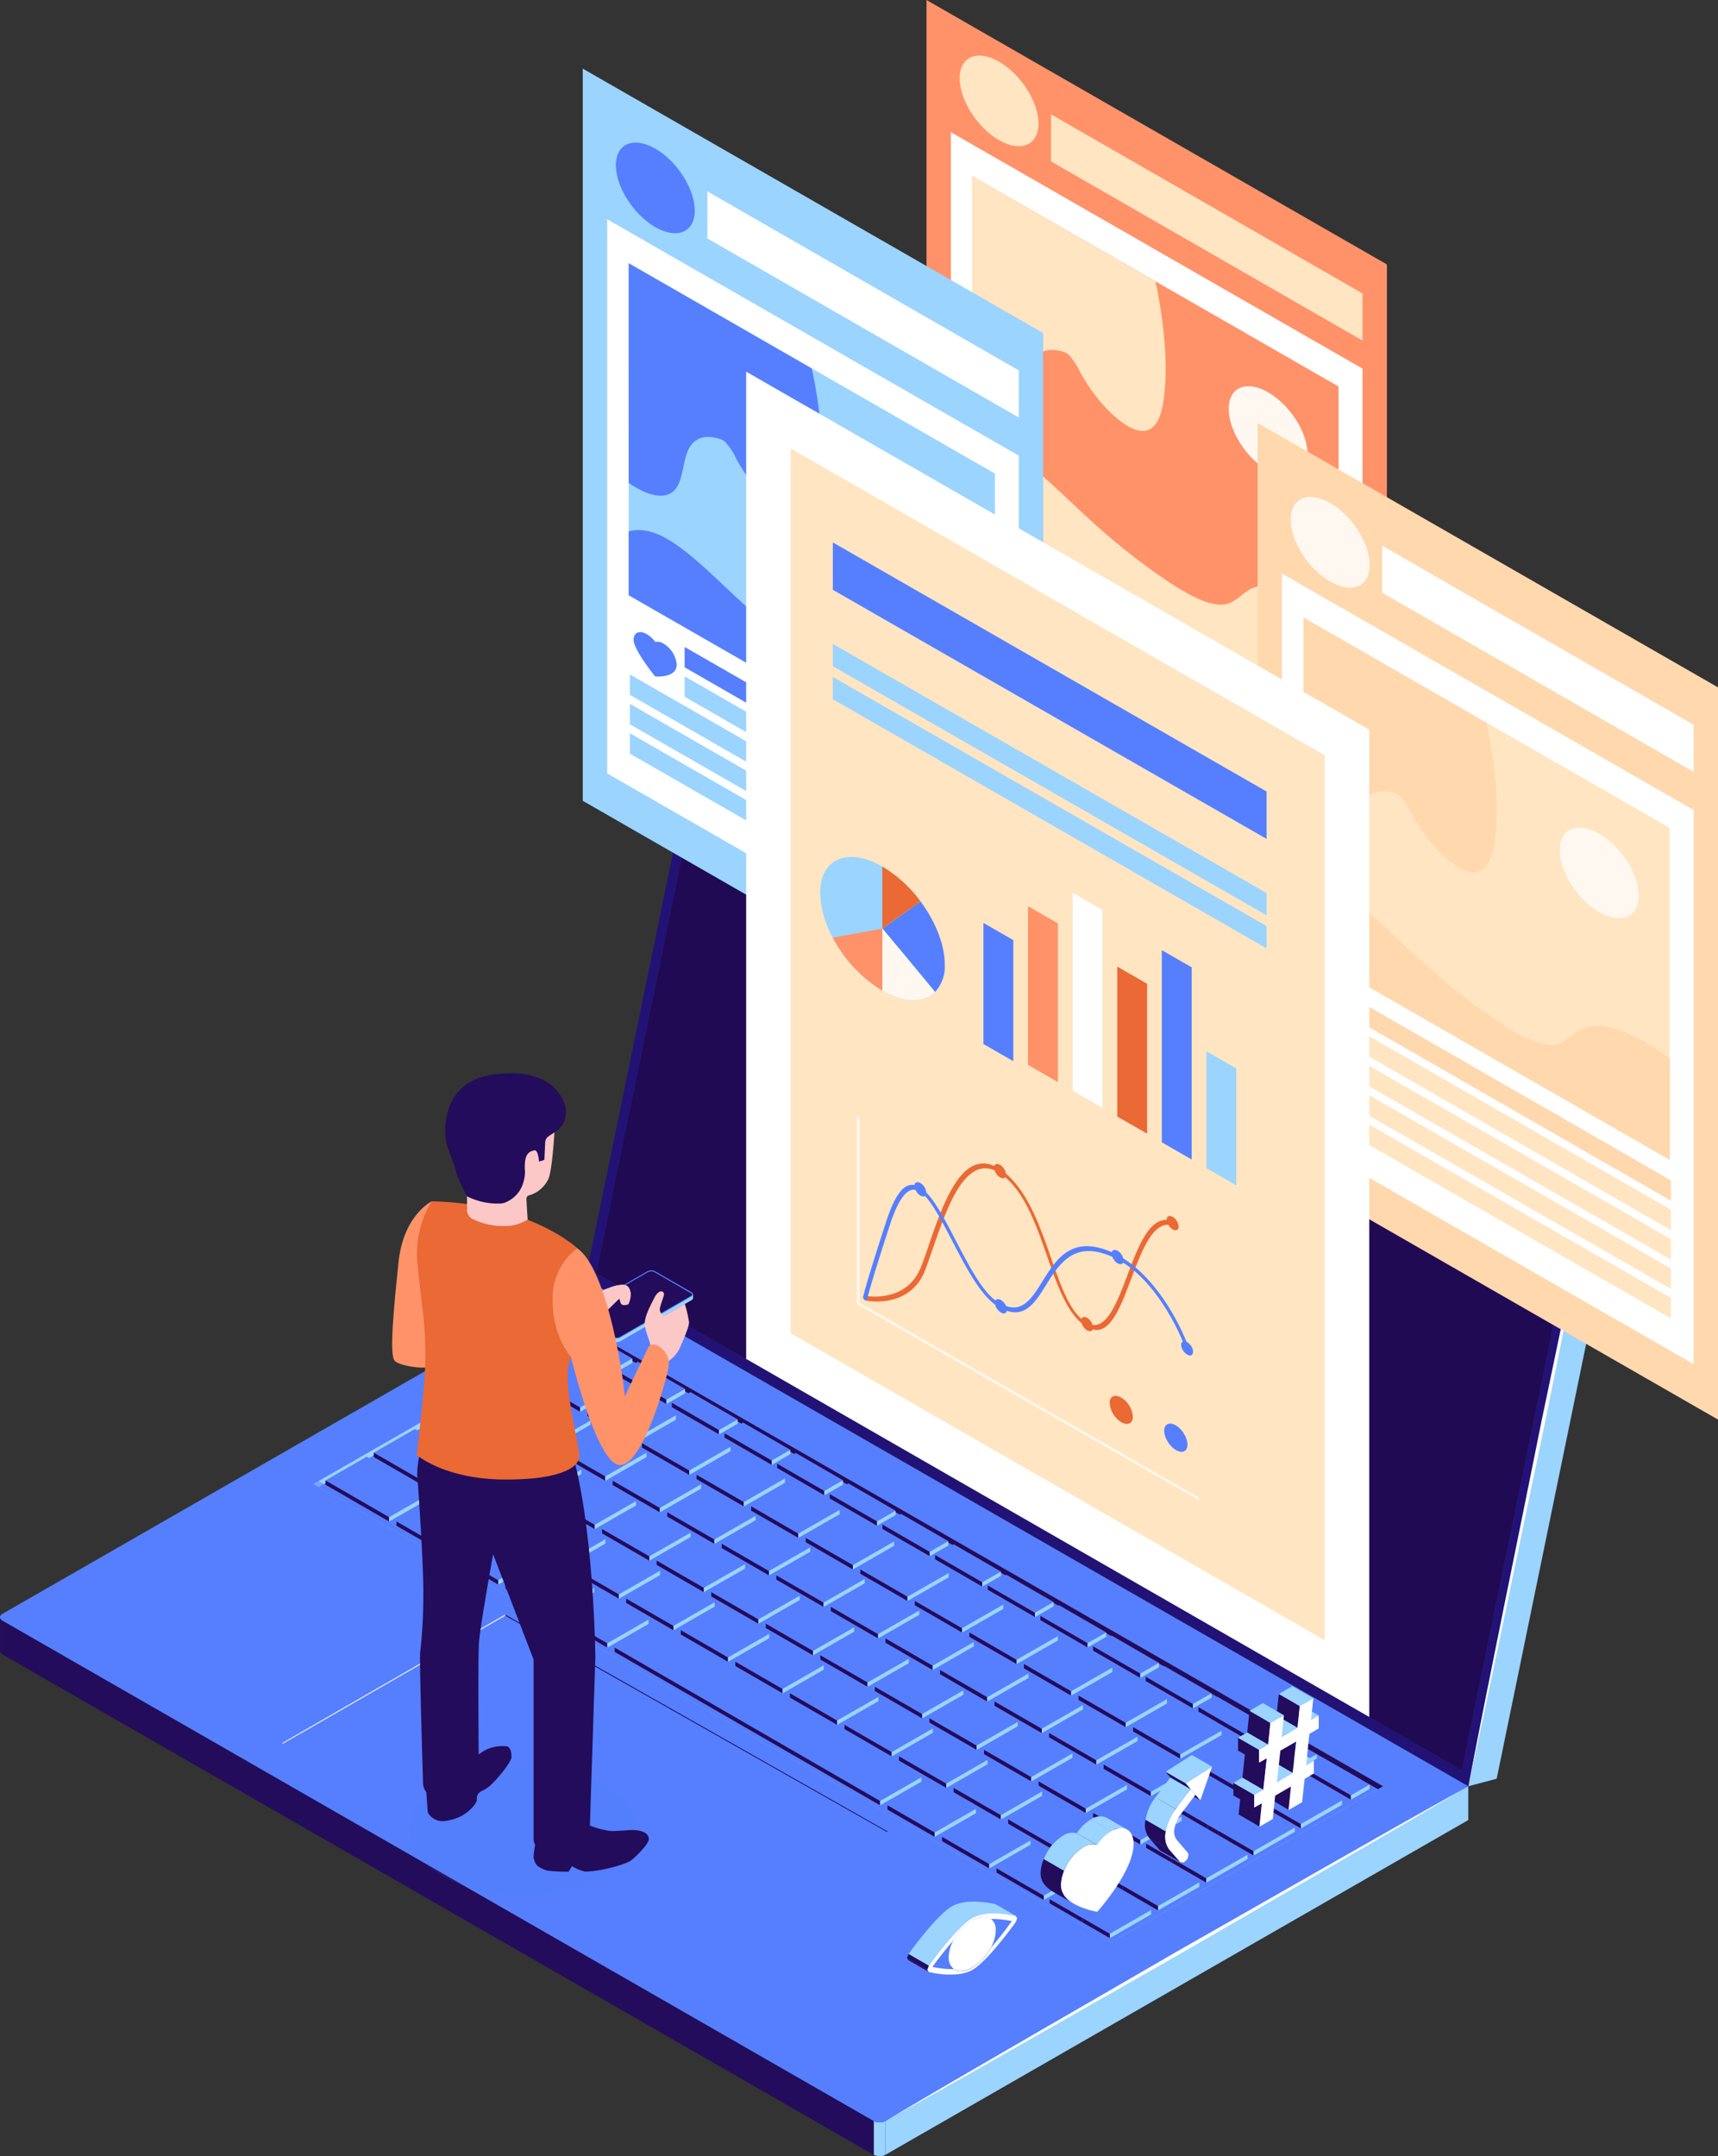 <svg viewBox="0 0 408 512" xmlns="http://www.w3.org/2000/svg"><rect x="0" y="0" width="408" height="512" fill="#333333" stroke="none"/><defs><style>.cls-1{isolation:isolate;}.cls-2{fill:#9bd4ff;}.cls-3{fill:#230c5b;}.cls-4{fill:#221276;}.cls-5{fill:#200a54;}.cls-6,.cls-7{fill:#557fff;}.cls-7{mix-blend-mode:multiply;opacity:0.54;}.cls-8{fill:#fff;}.cls-9{fill:#ff9269;}.cls-10{fill:#ffd8ae;}.cls-11{fill:#ffe5c1;}.cls-12{fill:#fff8f0;}.cls-13{fill:#3f72dd;mix-blend-mode:color-burn;opacity:0.1;}.cls-14{fill:#fcc7c7;}.cls-15{fill:#ea6935;}</style></defs><g class="cls-1"><g id="Layer_2"><g id="all"><g id="main_3"><path d="M383.48,247.49a1.76,1.76,0,0,1,.54.48,2.72,2.72,0,0,1,.53,1.36,2.47,2.47,0,0,1,0,.72l6.76-1.8a2.49,2.49,0,0,0,0-.72,2.63,2.63,0,0,0-.53-1.36,1.76,1.76,0,0,0-.54-.48Z" class="cls-2"></path><polygon points="348.69 424.16 355.44 422.37 391.27 248.25 384.51 250.05 348.69 424.16" class="cls-2"></polygon><polygon points="210.28 503.64 210.28 511.67 348.69 432.19 348.69 424.16 210.28 503.64" class="cls-2"></polygon><path d="M210.16,511.73l-.13.06a3.47,3.47,0,0,1-.55.16l-.28,0h-.32l-.36,0a2.52,2.52,0,0,1-.71-.16,1.87,1.87,0,0,1-.32-.15v-8a2.26,2.26,0,0,0,.67.25,3.23,3.23,0,0,0,1.45,0,2.26,2.26,0,0,0,.67-.25v8l-.06,0-.06,0Z" class="cls-2"></path><polygon points="0.57 384.83 0.57 392.85 207.49 511.68 207.49 503.64 0.57 384.83" class="cls-3"></polygon><path d="M.18,392.47a2,2,0,0,0,.39.37v-8l-.11-.07a.87.87,0,0,1-.28-.26,1,1,0,0,1-.17-.42v7.76C0,392.17,0,392.29.18,392.47Z" class="cls-3"></path><path d="M139,303.74,348.69,424.16l35.82-174.11a2.47,2.47,0,0,0,0-.72A2.72,2.72,0,0,0,384,248a1.76,1.76,0,0,0-.54-.48L176.56,128.67a1.54,1.54,0,0,0-.56-.18,1.13,1.13,0,0,0-.74.27,1.68,1.68,0,0,0-.46.87ZM347.14,420.32l-205.52-118,35.1-170.6,4,2.3L382.24,249.73l-34.37,167Z" class="cls-4"></path><polygon points="176.72 131.71 180.72 134.01 382.24 249.73 347.87 416.77 347.14 420.32 141.62 302.31 176.72 131.71" class="cls-5"></polygon><path d="M.18,384.5a1,1,0,0,0,.29.26l.11.07L207.49,503.65a2.42,2.42,0,0,0,.68.25,3.54,3.54,0,0,0,1.45,0,2.26,2.26,0,0,0,.67-.25L348.7,424.16,139,303.74.58,383.22l-.09.06a1.11,1.11,0,0,0-.48.59A.82.82,0,0,0,.18,384.5Z" class="cls-6"></path><polygon points="119.98 383.39 119.98 383.64 210.61 435 210.82 434.9 119.98 383.39" class="cls-3"></polygon><polygon points="74.45 352.39 75.68 353.1 263.92 461.2 316.9 430.77 327.21 424.86 138.97 316.76 138.98 315.35 74.45 352.39" class="cls-2"></polygon><polygon points="75.68 353.1 263.92 461.2 316.9 430.77 327.21 424.86 138.97 316.76 75.68 353.1" class="cls-6"></polygon><polygon points="75.68 351.69 74.44 352.4 263.92 461.2 265.16 460.5 75.68 351.69" class="cls-7"></polygon><polygon points="176.56 128.67 383.48 247.49 390.23 245.69 183.32 126.87 176.56 128.67" class="cls-6"></polygon><polygon points="138.97 315.35 138.97 316.76 327.21 424.86 328.45 424.16 138.97 315.35" class="cls-3"></polygon><g class="cls-1"><polygon points="134.54 318.65 145.75 325.13 150.18 322.59 138.96 316.11 134.54 318.65" class="cls-6"></polygon><polygon points="134.54 318.65 134.54 319.68 145.75 326.16 145.75 325.13 134.54 318.65" class="cls-3"></polygon><polygon points="145.75 325.13 145.75 326.16 150.18 323.62 150.18 322.59 145.75 325.13" class="cls-2"></polygon></g><g class="cls-1"><polygon points="147.05 325.88 158.26 332.36 162.69 329.82 151.47 323.34 147.05 325.88" class="cls-6"></polygon><polygon points="147.05 325.88 147.05 326.91 158.26 333.39 158.26 332.36 147.05 325.88" class="cls-3"></polygon><polygon points="158.26 332.36 158.26 333.39 162.69 330.85 162.69 329.82 158.26 332.36" class="cls-2"></polygon></g><g class="cls-1"><polygon points="159.55 333.11 170.76 339.59 175.18 337.05 163.97 330.56 159.55 333.11" class="cls-6"></polygon><polygon points="159.55 333.11 159.55 334.13 170.76 340.61 170.76 339.59 159.55 333.11" class="cls-3"></polygon><polygon points="170.76 339.59 170.76 340.61 175.18 338.07 175.18 337.05 170.76 339.59" class="cls-2"></polygon></g><g class="cls-1"><polygon points="172.06 340.34 183.27 346.82 187.69 344.28 176.48 337.8 172.06 340.34" class="cls-6"></polygon><polygon points="172.06 340.34 172.06 341.36 183.27 347.84 183.27 346.82 172.06 340.34" class="cls-3"></polygon><polygon points="183.27 346.82 183.27 347.84 187.7 345.3 187.69 344.28 183.27 346.82" class="cls-2"></polygon></g><g class="cls-1"><polygon points="184.55 347.56 195.76 354.04 200.19 351.5 188.98 345.02 184.55 347.56" class="cls-6"></polygon><polygon points="184.55 347.56 184.56 348.58 195.77 355.06 195.76 354.04 184.55 347.56" class="cls-3"></polygon><polygon points="195.76 354.04 195.77 355.06 200.19 352.52 200.19 351.5 195.76 354.04" class="cls-2"></polygon></g><g class="cls-1"><polygon points="197.06 354.79 208.28 361.27 212.7 358.73 201.49 352.25 197.06 354.79" class="cls-6"></polygon><polygon points="197.06 354.79 197.07 355.82 208.28 362.3 208.28 361.27 197.06 354.79" class="cls-3"></polygon><polygon points="208.28 361.27 208.28 362.3 212.7 359.76 212.7 358.73 208.28 361.27" class="cls-2"></polygon></g><g class="cls-1"><polygon points="209.56 362.01 220.79 368.5 225.21 365.96 213.98 359.47 209.56 362.01" class="cls-6"></polygon><polygon points="209.56 362.01 209.56 363.04 220.79 369.53 220.79 368.5 209.56 362.01" class="cls-3"></polygon><polygon points="220.79 368.5 220.79 369.53 225.21 366.99 225.21 365.96 220.79 368.5" class="cls-2"></polygon></g><g class="cls-1"><polygon points="222.07 369.25 233.28 375.73 237.71 373.19 226.49 366.7 222.07 369.25" class="cls-6"></polygon><polygon points="222.07 369.25 222.07 370.27 233.28 376.75 233.28 375.73 222.07 369.25" class="cls-3"></polygon><polygon points="233.28 375.73 233.28 376.75 237.71 374.21 237.71 373.19 233.28 375.73" class="cls-2"></polygon></g><g class="cls-1"><polygon points="234.57 376.47 245.79 382.96 250.22 380.42 238.99 373.93 234.57 376.47" class="cls-6"></polygon><polygon points="234.57 376.47 234.57 377.49 245.8 383.98 245.79 382.96 234.57 376.47" class="cls-3"></polygon><polygon points="245.79 382.96 245.8 383.98 250.22 381.44 250.22 380.42 245.79 382.96" class="cls-2"></polygon></g><g class="cls-1"><polygon points="247.08 383.7 258.29 390.18 262.71 387.64 251.5 381.16 247.08 383.7" class="cls-6"></polygon><polygon points="247.08 383.7 247.08 384.72 258.29 391.2 258.29 390.18 247.08 383.7" class="cls-3"></polygon><polygon points="258.29 390.18 258.29 391.2 262.72 388.67 262.71 387.64 258.29 390.18" class="cls-2"></polygon></g><g class="cls-1"><polygon points="259.57 390.92 270.8 397.41 275.23 394.87 264 388.38 259.57 390.92" class="cls-6"></polygon><polygon points="259.57 390.92 259.58 391.95 270.8 398.44 270.8 397.41 259.57 390.92" class="cls-3"></polygon><polygon points="270.8 397.41 270.8 398.44 275.23 395.9 275.23 394.87 270.8 397.41" class="cls-2"></polygon></g><g class="cls-1"><polygon points="272.08 398.15 283.3 404.63 287.72 402.09 276.51 395.61 272.08 398.15" class="cls-6"></polygon><polygon points="272.08 398.15 272.09 399.18 283.3 405.66 283.3 404.63 272.08 398.15" class="cls-3"></polygon><polygon points="283.3 404.63 283.3 405.66 287.72 403.12 287.72 402.09 283.3 404.63" class="cls-2"></polygon></g><g class="cls-1"><polygon points="284.6 405.38 295.81 411.87 300.23 409.33 289.02 402.85 284.6 405.38" class="cls-6"></polygon><polygon points="284.6 405.38 284.6 406.41 295.81 412.89 295.81 411.87 284.6 405.38" class="cls-3"></polygon><polygon points="295.81 411.87 295.81 412.89 300.23 410.35 300.23 409.33 295.81 411.87" class="cls-2"></polygon></g><g class="cls-1"><polygon points="297.09 412.61 308.3 419.09 312.73 416.55 301.51 410.07 297.09 412.61" class="cls-6"></polygon><polygon points="297.09 412.61 297.09 413.63 308.31 420.11 308.3 419.09 297.09 412.61" class="cls-3"></polygon><polygon points="308.3 419.09 308.31 420.11 312.73 417.57 312.73 416.55 308.3 419.09" class="cls-2"></polygon></g><g class="cls-1"><polygon points="309.6 419.84 320.81 426.32 325.24 423.78 314.03 417.3 309.6 419.84" class="cls-6"></polygon><polygon points="309.6 419.84 309.61 420.86 320.82 427.35 320.81 426.32 309.6 419.84" class="cls-3"></polygon><polygon points="320.81 426.32 320.82 427.35 325.24 424.81 325.24 423.78 320.81 426.32" class="cls-2"></polygon></g><g class="cls-1"><polygon points="122.66 325.48 137.78 334.22 147.57 328.6 132.44 319.86 122.66 325.48" class="cls-6"></polygon><polygon points="122.66 325.48 122.66 326.5 137.78 335.24 137.78 334.22 122.66 325.48" class="cls-3"></polygon><polygon points="137.78 334.22 137.78 335.24 147.57 329.63 147.57 328.6 137.78 334.22" class="cls-2"></polygon></g><g class="cls-1"><polygon points="139.51 335.22 150.73 341.7 160.51 336.08 149.3 329.6 139.51 335.22" class="cls-6"></polygon><polygon points="139.51 335.22 139.52 336.24 150.73 342.73 150.73 341.7 139.51 335.22" class="cls-3"></polygon><polygon points="150.73 341.7 150.73 342.73 160.51 337.11 160.51 336.08 150.73 341.7" class="cls-2"></polygon></g><g class="cls-1"><polygon points="152.46 342.7 163.69 349.19 173.47 343.57 162.24 337.08 152.46 342.7" class="cls-6"></polygon><polygon points="152.46 342.7 152.46 343.73 163.69 350.22 163.69 349.19 152.46 342.7" class="cls-3"></polygon><polygon points="163.69 349.19 163.69 350.22 173.47 344.6 173.47 343.57 163.69 349.19" class="cls-2"></polygon></g><g class="cls-1"><polygon points="165.42 350.19 176.65 356.68 186.43 351.06 175.2 344.57 165.42 350.19" class="cls-6"></polygon><polygon points="165.42 350.19 165.42 351.22 176.65 357.71 176.65 356.68 165.42 350.19" class="cls-3"></polygon><polygon points="176.65 356.68 176.65 357.71 186.43 352.09 186.43 351.06 176.65 356.68" class="cls-2"></polygon></g><g class="cls-1"><polygon points="178.38 357.68 189.59 364.17 199.38 358.55 188.16 352.07 178.38 357.68" class="cls-6"></polygon><polygon points="178.38 357.68 178.38 358.71 189.59 365.19 189.59 364.17 178.38 357.68" class="cls-3"></polygon><polygon points="189.59 364.17 189.59 365.19 199.38 359.57 199.38 358.55 189.59 364.17" class="cls-2"></polygon></g><g class="cls-1"><polygon points="191.34 365.18 202.55 371.65 212.34 366.04 201.12 359.56 191.34 365.18" class="cls-6"></polygon><polygon points="191.34 365.18 191.34 366.2 202.56 372.68 202.55 371.65 191.34 365.18" class="cls-3"></polygon><polygon points="202.55 371.65 202.56 372.68 212.34 367.06 212.34 366.04 202.55 371.65" class="cls-2"></polygon></g><g class="cls-1"><polygon points="204.3 372.67 215.51 379.15 225.3 373.53 214.09 367.05 204.3 372.67" class="cls-6"></polygon><polygon points="204.3 372.67 204.3 373.69 215.52 380.17 215.51 379.15 204.3 372.67" class="cls-3"></polygon><polygon points="215.51 379.15 215.52 380.17 225.3 374.55 225.3 373.53 215.51 379.15" class="cls-2"></polygon></g><g class="cls-1"><polygon points="217.25 380.15 228.47 386.64 238.26 381.02 227.03 374.53 217.25 380.15" class="cls-6"></polygon><polygon points="217.25 380.15 217.25 381.17 228.48 387.66 228.47 386.64 217.25 380.15" class="cls-3"></polygon><polygon points="228.47 386.64 228.48 387.66 238.26 382.05 238.26 381.02 228.47 386.64" class="cls-2"></polygon></g><g class="cls-1"><polygon points="230.21 387.64 241.43 394.13 251.22 388.51 239.99 382.02 230.21 387.64" class="cls-6"></polygon><polygon points="230.21 387.64 230.21 388.67 241.44 395.15 241.43 394.13 230.21 387.64" class="cls-3"></polygon><polygon points="241.43 394.13 241.44 395.15 251.22 389.54 251.22 388.51 241.43 394.13" class="cls-2"></polygon></g><g class="cls-1"><polygon points="243.17 395.13 254.38 401.61 264.16 395.99 252.95 389.51 243.17 395.13" class="cls-6"></polygon><polygon points="243.17 395.13 243.17 396.16 254.38 402.64 254.38 401.61 243.17 395.13" class="cls-3"></polygon><polygon points="254.38 401.61 254.38 402.64 264.17 397.02 264.16 395.99 254.38 401.61" class="cls-2"></polygon></g><g class="cls-1"><polygon points="256.13 402.62 267.34 409.1 277.12 403.48 265.91 397 256.13 402.62" class="cls-6"></polygon><polygon points="256.13 402.62 256.13 403.65 267.34 410.13 267.34 409.1 256.13 402.62" class="cls-3"></polygon><polygon points="267.34 409.1 267.34 410.13 277.13 404.51 277.12 403.48 267.34 409.1" class="cls-2"></polygon></g><g class="cls-1"><polygon points="269.09 410.11 280.3 416.59 290.08 410.98 278.87 404.5 269.09 410.11" class="cls-6"></polygon><polygon points="269.09 410.11 269.09 411.14 280.3 417.62 280.3 416.59 269.09 410.11" class="cls-3"></polygon><polygon points="280.3 416.59 280.3 417.62 290.09 412 290.08 410.98 280.3 416.59" class="cls-2"></polygon></g><g class="cls-1"><polygon points="282.03 417.6 293.26 424.08 303.04 418.47 291.82 411.98 282.03 417.6" class="cls-6"></polygon><polygon points="282.03 417.6 282.04 418.62 293.26 425.11 293.26 424.08 282.03 417.6" class="cls-3"></polygon><polygon points="293.26 424.08 293.26 425.11 303.05 419.49 303.04 418.47 293.26 424.08" class="cls-2"></polygon></g><g class="cls-1"><polygon points="294.64 424.88 294.64 425.91 300.63 429.37 300.62 428.34 294.64 424.88" class="cls-3"></polygon><polygon points="300.62 428.34 300.63 429.37 302.5 430.45 302.5 429.43 300.62 428.34" class="cls-3"></polygon><polygon points="294.64 424.88 300.62 428.34 302.5 429.43 308.93 433.14 318.72 427.52 312.28 423.81 310.41 422.72 304.42 419.26 294.64 424.88" class="cls-6"></polygon><polygon points="302.5 429.43 302.5 430.45 308.94 434.17 308.93 433.14 302.5 429.43" class="cls-3"></polygon><polygon points="308.93 433.14 308.94 434.17 318.72 428.55 318.72 427.52 308.93 433.14" class="cls-2"></polygon></g><g class="cls-1"><polygon points="130.44 342.9 130.44 343.93 140.23 338.31 140.23 337.29 130.44 342.9" class="cls-2"></polygon><polygon points="126.56 340.66 126.56 341.69 130.44 343.93 130.44 342.9 126.56 340.66" class="cls-3"></polygon><polygon points="115.34 347.11 115.34 348.13 126.56 341.69 126.56 340.66 115.34 347.11" class="cls-2"></polygon><polygon points="100.21 338.36 115.34 347.11 126.56 340.66 130.44 342.9 140.23 337.29 121.22 326.3 113 331.02 111.44 331.92 100.21 338.36" class="cls-6"></polygon><polygon points="100.21 338.36 100.22 339.39 115.34 348.13 115.34 347.11 100.21 338.36" class="cls-3"></polygon><polygon points="132.53 344.11 143.74 350.59 153.52 344.97 142.31 338.49 132.53 344.11" class="cls-6"></polygon><polygon points="132.53 344.11 132.53 345.13 143.74 351.62 143.74 350.59 132.53 344.11" class="cls-3"></polygon><polygon points="143.74 350.59 143.74 351.62 153.53 346 153.52 344.97 143.74 350.59" class="cls-2"></polygon><polygon points="128.28 354.59 128.29 355.61 138.07 349.99 138.07 348.97 128.28 354.59" class="cls-2"></polygon><polygon points="117.07 348.11 117.08 349.13 128.29 355.61 128.28 354.59 117.07 348.11" class="cls-3"></polygon><polygon points="117.07 348.11 128.28 354.59 138.07 348.97 126.86 342.49 117.07 348.11" class="cls-6"></polygon></g><g class="cls-1"><polygon points="145.49 351.6 156.7 358.08 166.49 352.46 155.27 345.98 145.49 351.6" class="cls-6"></polygon><polygon points="145.49 351.6 145.49 352.63 156.7 359.11 156.7 358.08 145.49 351.6" class="cls-3"></polygon><polygon points="156.7 358.08 156.7 359.11 166.49 353.49 166.49 352.46 156.7 358.08" class="cls-2"></polygon></g><g class="cls-1"><polygon points="158.45 359.09 169.66 365.57 179.44 359.95 168.23 353.47 158.45 359.09" class="cls-6"></polygon><polygon points="158.45 359.09 158.45 360.12 169.66 366.6 169.66 365.57 158.45 359.09" class="cls-3"></polygon><polygon points="169.66 365.57 169.66 366.6 179.45 360.98 179.44 359.95 169.66 365.57" class="cls-2"></polygon></g><g class="cls-1"><polygon points="171.39 366.57 182.62 373.06 192.41 367.45 181.18 360.96 171.39 366.57" class="cls-6"></polygon><polygon points="171.39 366.57 171.4 367.6 182.63 374.09 182.62 373.06 171.39 366.57" class="cls-3"></polygon><polygon points="182.62 373.06 182.63 374.09 192.41 368.47 192.41 367.45 182.62 373.06" class="cls-2"></polygon></g><g class="cls-1"><polygon points="184.35 374.07 195.58 380.56 205.37 374.94 194.14 368.45 184.35 374.07" class="cls-6"></polygon><polygon points="184.35 374.07 184.36 375.09 195.59 381.58 195.58 380.56 184.35 374.07" class="cls-3"></polygon><polygon points="195.58 380.56 195.59 381.58 205.37 375.96 205.37 374.94 195.58 380.56" class="cls-2"></polygon></g><g class="cls-1"><polygon points="197.31 381.56 208.53 388.04 218.31 382.42 207.1 375.94 197.31 381.56" class="cls-6"></polygon><polygon points="197.31 381.56 197.32 382.58 208.53 389.06 208.53 388.04 197.31 381.56" class="cls-3"></polygon><polygon points="208.53 388.04 208.53 389.06 218.31 383.44 218.31 382.42 208.53 388.04" class="cls-2"></polygon></g><g class="cls-1"><polygon points="210.28 389.05 221.49 395.53 231.27 389.91 220.06 383.43 210.28 389.05" class="cls-6"></polygon><polygon points="210.28 389.05 210.28 390.07 221.49 396.55 221.49 395.53 210.28 389.05" class="cls-3"></polygon><polygon points="221.49 395.53 221.49 396.55 231.27 390.94 231.27 389.91 221.49 395.53" class="cls-2"></polygon></g><g class="cls-1"><polygon points="223.24 396.54 234.45 403.02 244.23 397.4 233.02 390.92 223.24 396.54" class="cls-6"></polygon><polygon points="223.24 396.54 223.24 397.56 234.45 404.05 234.45 403.02 223.24 396.54" class="cls-3"></polygon><polygon points="234.45 403.02 234.45 404.05 244.24 398.43 244.23 397.4 234.45 403.02" class="cls-2"></polygon></g><g class="cls-1"><polygon points="236.18 404.02 247.41 410.51 257.19 404.89 245.96 398.4 236.18 404.02" class="cls-6"></polygon><polygon points="236.18 404.02 236.18 405.05 247.41 411.54 247.41 410.51 236.18 404.02" class="cls-3"></polygon><polygon points="247.41 410.51 247.41 411.54 257.19 405.92 257.19 404.89 247.41 410.51" class="cls-2"></polygon></g><g class="cls-1"><polygon points="249.14 411.51 260.37 418 270.15 412.38 258.93 405.89 249.14 411.51" class="cls-6"></polygon><polygon points="249.14 411.51 249.14 412.54 260.37 419.03 260.37 418 249.14 411.51" class="cls-3"></polygon><polygon points="260.37 418 260.37 419.03 270.16 413.41 270.15 412.38 260.37 418" class="cls-2"></polygon></g><g class="cls-1"><polygon points="262.1 419 273.31 425.49 283.1 419.87 271.88 413.39 262.1 419" class="cls-6"></polygon><polygon points="262.1 419 262.1 420.03 273.32 426.51 273.31 425.49 262.1 419" class="cls-3"></polygon><polygon points="273.31 425.49 273.32 426.51 283.1 420.89 283.1 419.87 273.31 425.49" class="cls-2"></polygon></g><g class="cls-1"><polygon points="275.16 426.55 275.16 427.58 282.04 431.55 282.04 430.53 275.16 426.55" class="cls-3"></polygon><polygon points="282.04 430.53 282.04 431.55 286.85 434.34 286.85 433.31 282.04 430.53" class="cls-3"></polygon><polygon points="286.85 433.31 286.85 434.34 289.31 435.75 289.31 434.73 286.85 433.31" class="cls-3"></polygon><polygon points="275.16 426.55 282.04 430.53 286.85 433.31 289.31 434.73 297.71 439.59 307.5 433.97 299.09 429.11 296.63 427.69 291.82 424.91 288.82 423.18 284.94 420.93 275.16 426.55" class="cls-6"></polygon><polygon points="289.31 434.73 289.31 435.75 297.71 440.61 297.71 439.59 289.31 434.73" class="cls-3"></polygon><polygon points="297.71 439.59 297.71 440.61 307.5 434.99 307.5 433.97 297.71 439.59" class="cls-2"></polygon></g><g class="cls-1"><polygon points="88.75 344.94 107.76 355.93 117.54 350.31 98.53 339.33 88.75 344.94" class="cls-6"></polygon><polygon points="88.75 344.94 88.75 345.97 107.76 356.96 107.76 355.93 88.75 344.94" class="cls-3"></polygon><polygon points="107.76 355.93 107.76 356.96 117.55 351.34 117.54 350.31 107.76 355.93" class="cls-2"></polygon></g><g class="cls-1"><polygon points="130.02 355.59 141.25 362.08 151.03 356.46 139.8 349.97 130.02 355.59" class="cls-6"></polygon><polygon points="130.02 355.59 130.02 356.61 141.25 363.1 141.25 362.08 130.02 355.59" class="cls-3"></polygon><polygon points="141.25 362.08 141.25 363.1 151.03 357.49 151.03 356.46 141.25 362.08" class="cls-2"></polygon></g><g class="cls-1"><polygon points="109.84 357.14 121.06 363.62 130.84 358 119.63 351.52 109.84 357.14" class="cls-6"></polygon><polygon points="109.84 357.14 109.85 358.16 121.06 364.64 121.06 363.62 109.84 357.14" class="cls-3"></polygon><polygon points="121.06 363.62 121.06 364.64 130.84 359.02 130.84 358 121.06 363.62" class="cls-2"></polygon></g><g class="cls-1"><polygon points="142.98 363.08 154.21 369.57 163.99 363.95 152.76 357.46 142.98 363.08" class="cls-6"></polygon><polygon points="142.98 363.08 142.98 364.11 154.21 370.6 154.21 369.57 142.98 363.08" class="cls-3"></polygon><polygon points="154.21 369.57 154.21 370.6 163.99 364.98 163.99 363.95 154.21 369.57" class="cls-2"></polygon></g><g class="cls-1"><polygon points="122.8 364.63 134.02 371.11 143.8 365.49 132.59 359.01 122.8 364.63" class="cls-6"></polygon><polygon points="122.8 364.63 122.81 365.65 134.02 372.13 134.02 371.11 122.8 364.63" class="cls-3"></polygon><polygon points="134.02 371.11 134.02 372.13 143.8 366.51 143.8 365.49 134.02 371.11" class="cls-2"></polygon></g><g class="cls-1"><polygon points="155.94 370.57 167.15 377.05 176.93 371.43 165.72 364.95 155.94 370.57" class="cls-6"></polygon><polygon points="155.94 370.57 155.94 371.6 167.15 378.08 167.15 377.05 155.94 370.57" class="cls-3"></polygon><polygon points="167.15 377.05 167.15 378.08 176.94 372.46 176.93 371.43 167.15 377.05" class="cls-2"></polygon></g><g class="cls-1"><polygon points="135.76 372.12 146.98 378.6 156.76 372.98 145.55 366.5 135.76 372.12" class="cls-6"></polygon><polygon points="135.76 372.12 135.77 373.14 146.98 379.63 146.98 378.6 135.76 372.12" class="cls-3"></polygon><polygon points="146.98 378.6 146.98 379.63 156.76 374.01 156.76 372.98 146.98 378.6" class="cls-2"></polygon></g><g class="cls-1"><polygon points="168.9 378.06 180.11 384.54 189.9 378.92 178.68 372.44 168.9 378.06" class="cls-6"></polygon><polygon points="168.9 378.06 168.9 379.09 180.11 385.57 180.11 384.54 168.9 378.06" class="cls-3"></polygon><polygon points="180.11 384.54 180.11 385.57 189.9 379.95 189.9 378.92 180.11 384.54" class="cls-2"></polygon></g><g class="cls-1"><polygon points="148.71 379.6 159.94 386.09 169.72 380.47 158.49 373.98 148.71 379.6" class="cls-6"></polygon><polygon points="148.71 379.6 148.71 380.63 159.94 387.12 159.94 386.09 148.71 379.6" class="cls-3"></polygon><polygon points="159.94 386.09 159.94 387.12 169.72 381.5 169.72 380.47 159.94 386.09" class="cls-2"></polygon></g><g class="cls-1"><polygon points="181.86 385.55 193.07 392.03 202.85 386.42 191.64 379.94 181.86 385.55" class="cls-6"></polygon><polygon points="181.86 385.55 181.86 386.58 193.07 393.06 193.07 392.03 181.86 385.55" class="cls-3"></polygon><polygon points="193.07 392.03 193.07 393.06 202.86 387.44 202.85 386.42 193.07 392.03" class="cls-2"></polygon></g><g class="cls-1"><polygon points="161.67 387.09 172.9 393.58 182.68 387.96 171.45 381.47 161.67 387.09" class="cls-6"></polygon><polygon points="161.67 387.09 161.67 388.12 172.9 394.61 172.9 393.58 161.67 387.09" class="cls-3"></polygon><polygon points="172.9 393.58 172.9 394.61 182.69 388.99 182.68 387.96 172.9 393.58" class="cls-2"></polygon></g><g class="cls-1"><polygon points="194.8 393.04 206.03 399.52 215.82 393.91 204.59 387.42 194.8 393.04" class="cls-6"></polygon><polygon points="194.8 393.04 194.81 394.06 206.03 400.55 206.03 399.52 194.8 393.04" class="cls-3"></polygon><polygon points="206.03 399.52 206.03 400.55 215.82 394.93 215.82 393.91 206.03 399.52" class="cls-2"></polygon></g><g class="cls-1"><polygon points="174.63 394.58 185.84 401.06 195.63 395.45 184.41 388.96 174.63 394.58" class="cls-6"></polygon><polygon points="174.63 394.58 174.63 395.61 185.85 402.09 185.84 401.06 174.63 394.58" class="cls-3"></polygon><polygon points="185.84 401.06 185.85 402.09 195.63 396.47 195.63 395.45 185.84 401.06" class="cls-2"></polygon></g><g class="cls-1"><polygon points="207.76 400.53 218.99 407.02 228.78 401.4 217.55 394.91 207.76 400.53" class="cls-6"></polygon><polygon points="207.76 400.53 207.77 401.55 219 408.04 218.99 407.02 207.76 400.53" class="cls-3"></polygon><polygon points="218.99 407.02 219 408.04 228.78 402.42 228.78 401.4 218.99 407.02" class="cls-2"></polygon></g><g class="cls-1"><polygon points="187.59 402.07 198.8 408.56 208.59 402.94 197.38 396.46 187.59 402.07" class="cls-6"></polygon><polygon points="187.59 402.07 187.59 403.1 198.81 409.58 198.8 408.56 187.59 402.07" class="cls-3"></polygon><polygon points="198.8 408.56 198.81 409.58 208.59 403.96 208.59 402.94 198.8 408.56" class="cls-2"></polygon></g><g class="cls-1"><polygon points="220.72 408.02 231.94 414.5 241.72 408.88 230.51 402.4 220.72 408.02" class="cls-6"></polygon><polygon points="220.72 408.02 220.73 409.04 231.94 415.52 231.94 414.5 220.72 408.02" class="cls-3"></polygon><polygon points="231.94 414.5 231.94 415.52 241.72 409.9 241.72 408.88 231.94 414.5" class="cls-2"></polygon></g><g class="cls-1"><polygon points="200.55 409.57 211.76 416.05 221.55 410.43 210.34 403.95 200.55 409.57" class="cls-6"></polygon><polygon points="200.55 409.57 200.56 410.59 211.77 417.07 211.76 416.05 200.55 409.57" class="cls-3"></polygon><polygon points="211.76 416.05 211.77 417.07 221.55 411.45 221.55 410.43 211.76 416.05" class="cls-2"></polygon></g><g class="cls-1"><polygon points="233.69 415.51 244.9 421.99 254.68 416.37 243.47 409.89 233.69 415.51" class="cls-6"></polygon><polygon points="233.69 415.51 233.69 416.53 244.9 423.01 244.9 421.99 233.69 415.51" class="cls-3"></polygon><polygon points="244.9 421.99 244.9 423.01 254.68 417.4 254.68 416.37 244.9 421.99" class="cls-2"></polygon></g><g class="cls-1"><polygon points="213.5 417.05 224.72 423.54 234.51 417.92 223.28 411.43 213.5 417.05" class="cls-6"></polygon><polygon points="213.5 417.05 213.5 418.07 224.73 424.56 224.72 423.54 213.5 417.05" class="cls-3"></polygon><polygon points="224.72 423.54 224.73 424.56 234.51 418.94 234.51 417.92 224.72 423.54" class="cls-2"></polygon></g><g class="cls-1"><polygon points="246.65 423 257.86 429.48 267.64 423.86 256.43 417.38 246.65 423" class="cls-6"></polygon><polygon points="246.65 423 246.65 424.02 257.86 430.51 257.86 429.48 246.65 423" class="cls-3"></polygon><polygon points="257.86 429.48 257.86 430.51 267.64 424.89 267.64 423.86 257.86 429.48" class="cls-2"></polygon></g><g class="cls-1"><polygon points="226.46 424.54 237.69 431.03 247.47 425.41 236.24 418.92 226.46 424.54" class="cls-6"></polygon><polygon points="226.46 424.54 226.46 425.56 237.69 432.05 237.69 431.03 226.46 424.54" class="cls-3"></polygon><polygon points="237.69 431.03 237.69 432.05 247.47 426.44 247.47 425.41 237.69 431.03" class="cls-2"></polygon></g><g class="cls-1"><polygon points="259.59 430.48 270.82 436.97 280.6 431.35 269.37 424.86 259.59 430.48" class="cls-6"></polygon><polygon points="259.59 430.48 259.59 431.51 270.82 438 270.82 436.97 259.59 430.48" class="cls-3"></polygon><polygon points="270.82 436.97 270.82 438 280.61 432.38 280.6 431.35 270.82 436.97" class="cls-2"></polygon></g><g class="cls-1"><polygon points="239.42 432.03 250.63 438.51 260.41 432.89 249.2 426.41 239.42 432.03" class="cls-6"></polygon><polygon points="239.42 432.03 239.42 433.06 250.63 439.54 250.63 438.51 239.42 432.03" class="cls-3"></polygon><polygon points="250.63 438.51 250.63 439.54 260.42 433.92 260.41 432.89 250.63 438.51" class="cls-2"></polygon></g><g class="cls-1"><polygon points="272.2 437.77 272.2 438.8 278.18 442.25 278.18 441.23 272.2 437.77" class="cls-3"></polygon><polygon points="278.18 441.23 278.18 442.25 280.06 443.34 280.06 442.31 278.18 441.23" class="cls-3"></polygon><polygon points="272.2 437.77 278.18 441.23 280.06 442.31 286.49 446.03 296.27 440.41 289.84 436.69 287.96 435.61 281.98 432.15 272.2 437.77" class="cls-6"></polygon><polygon points="280.06 442.31 280.06 443.34 286.49 447.06 286.49 446.03 280.06 442.31" class="cls-3"></polygon><polygon points="286.49 446.03 286.49 447.06 296.28 441.44 296.27 440.41 286.49 446.03" class="cls-2"></polygon></g><g class="cls-1"><polygon points="252.47 439.58 252.48 440.6 259.36 444.58 259.36 443.56 252.47 439.58" class="cls-3"></polygon><polygon points="259.36 443.56 259.36 444.58 264.17 447.36 264.17 446.34 259.36 443.56" class="cls-3"></polygon><polygon points="264.17 446.34 264.17 447.36 266.62 448.78 266.62 447.75 264.17 446.34" class="cls-3"></polygon><polygon points="252.47 439.58 259.36 443.56 264.17 446.34 266.62 447.75 275.03 452.61 284.81 447 276.41 442.14 273.95 440.72 269.14 437.94 266.14 436.2 262.26 433.96 252.47 439.58" class="cls-6"></polygon><polygon points="266.62 447.75 266.62 448.78 275.03 453.64 275.03 452.61 266.62 447.75" class="cls-3"></polygon><polygon points="275.03 452.61 275.03 453.64 284.81 448.02 284.81 447 275.03 452.61" class="cls-2"></polygon></g><g class="cls-1"><polygon points="77.29 351.53 92.41 360.27 102.21 354.64 87.09 345.9 77.29 351.53" class="cls-6"></polygon><polygon points="77.29 351.53 77.29 352.55 92.42 361.3 92.41 360.27 77.29 351.53" class="cls-3"></polygon><polygon points="92.41 360.27 92.42 361.3 102.22 355.67 102.21 354.64 92.41 360.27" class="cls-2"></polygon></g><g class="cls-1"><polygon points="94.15 361.27 105.36 367.75 115.16 362.12 103.95 355.64 94.15 361.27" class="cls-6"></polygon><polygon points="94.15 361.27 94.15 362.3 105.36 368.78 105.36 367.75 94.15 361.27" class="cls-3"></polygon><polygon points="105.36 367.75 105.36 368.78 115.16 363.15 115.16 362.12 105.36 367.75" class="cls-2"></polygon></g><g class="cls-1"><polygon points="107.09 368.75 118.32 375.24 128.12 369.62 116.89 363.13 107.09 368.75" class="cls-6"></polygon><polygon points="107.09 368.75 107.09 369.78 118.32 376.27 118.32 375.24 107.09 368.75" class="cls-3"></polygon><polygon points="118.32 375.24 118.32 376.27 128.12 370.64 128.12 369.62 118.32 375.24" class="cls-2"></polygon></g><g class="cls-1"><polygon points="120.05 376.25 131.28 382.74 141.08 377.11 129.85 370.62 120.05 376.25" class="cls-6"></polygon><polygon points="120.05 376.25 120.05 377.27 131.28 383.76 131.28 382.74 120.05 376.25" class="cls-3"></polygon><polygon points="131.28 382.74 131.28 383.76 141.08 378.13 141.08 377.11 131.28 382.74" class="cls-2"></polygon></g><g class="cls-1"><polygon points="133.01 383.74 144.22 390.22 154.02 384.59 142.81 378.11 133.01 383.74" class="cls-6"></polygon><polygon points="133.01 383.74 133.01 384.76 144.23 391.24 144.22 390.22 133.01 383.74" class="cls-3"></polygon><polygon points="144.22 390.22 144.23 391.24 154.03 385.61 154.02 384.59 144.22 390.22" class="cls-2"></polygon></g><g class="cls-1"><polygon points="145.97 391.23 209.01 427.66 218.81 422.04 155.77 385.6 145.97 391.23" class="cls-6"></polygon><polygon points="145.97 391.23 145.97 392.25 209.01 428.69 209.01 427.66 145.97 391.23" class="cls-3"></polygon><polygon points="209.01 427.66 209.01 428.69 218.81 423.06 218.81 422.04 209.01 427.66" class="cls-2"></polygon></g><g class="cls-1"><polygon points="210.76 428.67 221.97 435.15 231.77 429.53 220.56 423.05 210.76 428.67" class="cls-6"></polygon><polygon points="210.76 428.67 210.76 429.7 221.97 436.18 221.97 435.15 210.76 428.67" class="cls-3"></polygon><polygon points="221.97 435.15 221.97 436.18 231.77 430.55 231.77 429.53 221.97 435.15" class="cls-2"></polygon></g><g class="cls-1"><polygon points="223.72 436.17 234.93 442.65 244.73 437.02 233.52 430.54 223.72 436.17" class="cls-6"></polygon><polygon points="223.72 436.17 223.72 437.19 234.93 443.67 234.93 442.65 223.72 436.17" class="cls-3"></polygon><polygon points="234.93 442.65 234.93 443.67 244.74 438.04 244.73 437.02 234.93 442.65" class="cls-2"></polygon></g><g class="cls-1"><polygon points="236.66 443.65 247.89 450.14 257.69 444.51 246.46 438.02 236.66 443.65" class="cls-6"></polygon><polygon points="236.66 443.65 236.67 444.67 247.9 451.16 247.89 450.14 236.66 443.65" class="cls-3"></polygon><polygon points="247.89 450.14 247.9 451.16 257.69 445.54 257.69 444.51 247.89 450.14" class="cls-2"></polygon></g><g class="cls-1"><polygon points="249.27 450.94 249.28 451.96 255.26 455.42 255.25 454.39 249.27 450.94" class="cls-3"></polygon><polygon points="255.25 454.39 255.26 455.42 257.13 456.5 257.13 455.48 255.25 454.39" class="cls-3"></polygon><polygon points="249.27 450.94 255.25 454.39 257.13 455.48 263.56 459.2 273.36 453.57 266.93 449.85 265.06 448.77 259.07 445.31 249.27 450.94" class="cls-6"></polygon><polygon points="257.13 455.48 257.13 456.5 263.57 460.22 263.56 459.2 257.13 455.48" class="cls-3"></polygon><polygon points="263.56 459.2 263.57 460.22 273.37 454.59 273.36 453.57 263.56 459.2" class="cls-2"></polygon></g><path d="M67,413.92l.2.1c.11,0,52.66-30.34,52.8-30.38v-.25Z" class="cls-8"></path><path d="M157.81,465.42l.21.1c.1,0,52.65-30.34,52.8-30.38v-.25Z" class="cls-7"></path><path d="M210.29,503.65c22.88-13.58,46-26.74,69-40.13,23.14-13.11,46.16-26.44,69.42-39.36-22.88,13.58-46,26.74-69,40.12C256.57,477.39,233.55,490.72,210.29,503.65Z" class="cls-8"></path><path d="M384.51,250.05c-5.59,29.1-11.66,58.1-17.47,87.15-6.12,29-12,58-18.34,87,5.59-29.09,11.66-58.09,17.47-87.14C372.3,308,378.17,279,384.51,250.05Z" class="cls-8"></path><polygon points="329.37 232.28 220.03 169.5 220.03 0 329.37 62.79 329.37 232.28" class="cls-9"></polygon><polygon points="225.82 31.39 323.57 87.53 323.57 219.12 225.82 162.98 225.82 31.39" class="cls-8"></polygon><polygon points="244.22 132.95 318.18 175.48 318.18 180.32 244.22 137.79 244.22 132.95" class="cls-10"></polygon><polygon points="249.61 27.16 323.57 69.68 323.57 80.86 249.61 38.34 249.61 27.16" class="cls-11"></polygon><polygon points="244.22 139.93 318.18 182.46 318.18 187.3 244.22 144.77 244.22 139.93" class="cls-11"></polygon><polygon points="231.21 139.49 318.18 189.43 318.18 194.27 231.21 144.33 231.21 139.49" class="cls-11"></polygon><polygon points="231.21 146.47 318.18 196.41 318.18 201.25 231.21 151.31 231.21 146.47" class="cls-11"></polygon><polygon points="231.21 153.45 318.18 203.39 318.18 208.23 231.21 158.29 231.21 153.45" class="cls-11"></polygon><polygon points="317.89 91.78 317.89 170.62 230.92 120.67 230.92 41.84 274.39 66.79 317.89 91.78" class="cls-9"></polygon><path d="M318.17,146.75v24.14l-87-49.94V105.77c2.38-.66,5.21-.36,8.77,1.61,5.5,3.05,12.08,9.77,18.36,15.54a156.54,156.54,0,0,0,19.26,15.28c5,3.3,10,5.91,13.38,5.3,2.45-.43,4-2.53,6-3.6,4.69-2.42,12.27.44,20.63,6.45A6.25,6.25,0,0,1,318.17,146.75Z" class="cls-11"></path><path d="M276.52,93.6c-.51,4.77-1.78,8.9-5.39,8.74s-10.14-5.8-14.62-14a16.79,16.79,0,0,0-2.64-4.05,2.82,2.82,0,0,0-1-.62c-3.75-1.33-6.55-.36-7.87,2.71-1,2.31-1.19,5.77-2.27,8-1.78,3.78-6.25,3.44-11.78-.36V41.84l43.47,25C276.58,77.21,277.3,86.34,276.52,93.6Z" class="cls-11"></path><path d="M310.53,107.86c0,5.14-4.19,6.91-9.37,3.94s-9.36-9.55-9.36-14.7,4.19-6.91,9.36-3.94S310.53,102.71,310.53,107.86Z" class="cls-12"></path><path d="M246.63,29.35c0,5.14-4.19,6.9-9.37,3.93s-9.36-9.55-9.36-14.69,4.19-6.91,9.36-3.94S246.63,24.2,246.63,29.35Z" class="cls-11"></path><path d="M239.24,132.19a2.84,2.84,0,0,0-2-.43,6.62,6.62,0,0,0-2-1.84c-1.74-1-3.15-.41-3.15,1.32,0,2.45,5.12,8.72,5.12,8.72s5.17.49,5.12-2.84A6.51,6.51,0,0,0,239.24,132.19Z" class="cls-10"></path><polygon points="408 337.09 298.66 274.3 298.66 100.43 408 163.22 408 337.09" class="cls-10"></polygon><polygon points="304.45 136.2 402.21 192.34 402.21 323.92 304.45 267.79 304.45 136.2" class="cls-8"></polygon><polygon points="322.85 237.76 396.81 280.28 396.81 285.12 322.85 242.6 322.85 237.76" class="cls-10"></polygon><polygon points="328.25 129.58 402.21 172.1 402.21 183.28 328.25 140.75 328.25 129.58" class="cls-8"></polygon><polygon points="322.85 244.74 396.81 287.26 396.81 292.1 322.85 249.57 322.85 244.74" class="cls-11"></polygon><polygon points="309.84 244.3 396.81 294.24 396.81 299.08 309.84 249.14 309.84 244.3" class="cls-11"></polygon><polygon points="309.84 251.28 396.81 301.22 396.81 306.06 309.84 256.12 309.84 251.28" class="cls-11"></polygon><polygon points="309.84 258.25 396.81 308.2 396.81 313.04 309.84 263.09 309.84 258.25" class="cls-11"></polygon><polygon points="396.53 196.59 396.53 275.42 309.57 225.48 309.55 146.64 353.03 171.6 396.53 196.59" class="cls-11"></polygon><path d="M396.56,251.28v24.15l-87-50,0-15.15c2.37-.65,5.24-.38,8.8,1.59,5.5,3,12.08,9.77,18.36,15.54A156.4,156.4,0,0,0,356,242.73c5,3.3,10,5.91,13.38,5.31,2.45-.43,4-2.53,6-3.61,4.69-2.41,12.27.44,20.63,6.45C396.21,251,396.37,251.12,396.56,251.28Z" class="cls-10"></path><path d="M355.16,198.4c-.52,4.78-1.78,8.9-5.4,8.75s-10.14-5.8-14.61-14a16.39,16.39,0,0,0-2.65-4.06,3,3,0,0,0-1-.61c-3.75-1.33-6.56-.37-7.88,2.7-1,2.32-1.18,5.78-2.26,8-1.78,3.78-6.26,3.44-11.79-.37V146.64l43.48,25C355.21,182,355.94,191.15,355.16,198.4Z" class="cls-10"></path><path d="M389.17,212.66c0,5.15-4.2,6.91-9.37,3.94s-9.37-9.55-9.37-14.7,4.2-6.9,9.37-3.93S389.17,207.52,389.17,212.66Z" class="cls-12"></path><path d="M325.27,134.15c0,5.15-4.2,6.91-9.37,3.94s-9.37-9.55-9.37-14.7,4.19-6.91,9.37-3.94S325.27,129,325.27,134.15Z" class="cls-12"></path><path d="M317.87,237a2.74,2.74,0,0,0-2-.42,6.52,6.52,0,0,0-2-1.84c-1.73-1-3.14-.41-3.14,1.32,0,2.44,5.12,8.72,5.12,8.72s5.16.48,5.12-2.84A6.49,6.49,0,0,0,317.87,237Z" class="cls-10"></path><polygon points="247.74 252.95 138.4 190.16 138.4 16.3 247.74 79.08 247.74 252.95" class="cls-2"></polygon><polygon points="144.19 52.06 241.95 108.2 241.95 239.78 144.19 183.65 144.19 52.06" class="cls-8"></polygon><polygon points="162.59 153.62 236.56 196.14 236.56 200.98 162.59 158.46 162.59 153.62" class="cls-6"></polygon><polygon points="167.99 45.44 241.95 87.96 241.95 99.14 167.99 56.62 167.99 45.44" class="cls-8"></polygon><polygon points="162.59 160.6 236.56 203.12 236.56 207.96 162.59 165.44 162.59 160.6" class="cls-2"></polygon><polygon points="149.59 160.16 236.56 210.1 236.56 214.94 149.59 165 149.59 160.16" class="cls-2"></polygon><polygon points="149.59 167.14 236.56 217.08 236.56 221.92 149.59 171.98 149.59 167.14" class="cls-2"></polygon><polygon points="149.59 174.12 236.56 224.06 236.56 228.9 149.59 178.96 149.59 174.12" class="cls-2"></polygon><polygon points="236.27 112.45 236.27 191.28 149.31 141.34 149.29 62.5 192.77 87.46 236.27 112.45" class="cls-2"></polygon><path d="M236.3,167.14v24.15l-87-49.95,0-15.15c2.38-.65,5.24-.38,8.8,1.59,5.5,3,12.08,9.77,18.37,15.54a155.61,155.61,0,0,0,19.25,15.27c5,3.3,10,5.91,13.38,5.31,2.45-.43,4-2.53,6-3.61,4.69-2.41,12.27.44,20.63,6.45C236,166.88,236.11,167,236.3,167.14Z" class="cls-6"></path><path d="M194.9,114.26c-.51,4.78-1.78,8.9-5.4,8.75s-10.14-5.8-14.61-14a16.78,16.78,0,0,0-2.65-4.06,2.89,2.89,0,0,0-1-.61c-3.75-1.33-6.56-.37-7.88,2.7-1,2.32-1.18,5.78-2.26,8-1.78,3.78-6.26,3.44-11.79-.36V62.5l43.48,25C195,97.88,195.68,107,194.9,114.26Z" class="cls-6"></path><path d="M228.91,128.52c0,5.15-4.2,6.91-9.37,3.94s-9.37-9.55-9.37-14.69,4.2-6.91,9.37-3.94S228.91,123.38,228.91,128.52Z" class="cls-12"></path><path d="M165,50c0,5.15-4.2,6.91-9.37,3.94s-9.37-9.55-9.37-14.7,4.2-6.91,9.37-3.94S165,44.87,165,50Z" class="cls-6"></path><path d="M157.61,152.85a2.74,2.74,0,0,0-2-.42,6.41,6.41,0,0,0-2-1.84c-1.73-1-3.14-.41-3.14,1.32,0,2.44,5.12,8.72,5.12,8.72s5.16.48,5.12-2.84A6.49,6.49,0,0,0,157.61,152.85Z" class="cls-6"></path><path d="M143.24,423.8c10.5,6,10.5,15.8,0,21.83s-27.53,6-38,0-10.5-15.8,0-21.83S132.74,417.77,143.24,423.8Z" class="cls-13"></path><path d="M154,437.12a.83.83,0,0,0,.09-.44c0-1.32-1.63-2.35-5-2.08-1.5.12-2.82.18-3.83.21a20.43,20.43,0,0,1-5.4-1.41c-.54-.28-1.65-1.56-2.44-1.58-3.43-.1-9.45,2.23-9.45,2.23s-1.58,6.34-1.18,7.41.36,1.6,2.45,2.47a3.49,3.49,0,0,0,1,.29,41.5,41.5,0,0,0,4.78.23l.82-1.31a10.35,10.35,0,0,0,3.13,1.29c4.46-.11,10.06-1.94,11-2.71C151.42,440.46,153.4,438.5,154,437.12Z" class="cls-3"></path><path d="M101.21,425.16l6.4-3.81.35-.28c1.17-1,5-4.12,5.93-4.61a8.76,8.76,0,0,1,6.59-1.75c.66.27,1,1.22,1,2.49s-4.08,6.19-5.68,7.29a12,12,0,0,1-1.47.84,2,2,0,0,0-1.07,2.19,5.5,5.5,0,0,1-.84,1.39,10.54,10.54,0,0,1-3.2,2.5,13.1,13.1,0,0,1-3.54,1,4.07,4.07,0,0,1-3.91-1.73,1,1,0,0,1-.2-.54Z" class="cls-3"></path><path d="M163.85,307.48l-8.26-4.74a2,2,0,0,0-1.86,0l-15.94,9.19-1.36.23v.9a.66.66,0,0,0,.38.49l8.62,4.95a2,2,0,0,0,1.86,0l16.91-9.75a.67.67,0,0,0,.39-.51v-.89Z" class="cls-2"></path><path d="M136.81,312.7l8.62,4.95a2.1,2.1,0,0,0,1.86,0l16.91-9.76c.52-.29.52-.77,0-1.06l-8.61-4.95a2,2,0,0,0-1.86,0l-16.92,9.75A.57.57,0,0,0,136.81,312.7Z" class="cls-6"></path><path d="M146.36,317.62a1.63,1.63,0,0,1-.8-.19l-8.62-4.95c-.17-.09-.26-.21-.26-.32s.09-.22.26-.32l16.91-9.75a1.89,1.89,0,0,1,1.61,0l8.62,5c.16.1.26.21.26.32s-.1.22-.26.32l-16.92,9.75A1.63,1.63,0,0,1,146.36,317.62Z" class="cls-3"></path><path d="M142.68,306.64s5.34-2.66,6.55-1,0,4.05,0,4.05-1.56.62-1.85-.37l-.29-1-4.34,4.24L136.21,305Z" class="cls-14"></path><path d="M142.68,306.64s5.34-2.66,6.55-1,0,4.05,0,4.05-1.56.62-1.85-.37l-.29-1-4.34,4.24L136.21,305Z" class="cls-14"></path><path d="M153.12,314.33c.07,1.83,1.23,3.95,1.32,5.08a25.73,25.73,0,0,0,.83,3.47l.53.11,2.56.56.53-.41a8.47,8.47,0,0,0,2.41-2.75c.72-1.57,2.41-5.43,2.34-6.41a30.4,30.4,0,0,0-1-4.35l-4.93,2.83c-.11.15-1.16-.74-1-1.77s1.12-3.07.95-3.59a.43.43,0,0,0-.16-.24c-.3-.37-1.12-.44-2,1.13C154.55,309.86,153.08,312.52,153.12,314.33Z" class="cls-14"></path><path d="M93.73,323.14c.64.67,2.55,1.18,4.43,1.44s3.81.22,4.38-.2.55-15.39.31-26.64c-.13-6.93-.31-12.48-.31-12.48s-6.72,3.22-7.89,14.4S92.44,321.79,93.73,323.14Z" class="cls-9"></path><path d="M99.19,351.54s1.46,20.18,1.34,27.51a119.4,119.4,0,0,1-.75,13.38c-.22,1.62.7,31.3.7,31.3a3.32,3.32,0,0,0,1.94,2.7,10.55,10.55,0,0,0,7.28.8,8.24,8.24,0,0,0,2.1-.8,3.32,3.32,0,0,0,1.94-2.7s-.29-28.92,0-33.57c.23-3.27,2.22-14.67,3.37-21.09l9.61,25v42.77a3.27,3.27,0,0,0,1.94,2.69,10.46,10.46,0,0,0,6.9.91,8.15,8.15,0,0,0,2.48-.91,3.27,3.27,0,0,0,1.94-2.69l1.41-43.26s-.3-31.41-5.81-49.76l-6.9-1-27.13-4S98.48,347.08,99.19,351.54Z" class="cls-3"></path><path d="M98.93,345.48l.63.48a18.92,18.92,0,0,0,1.84,1.13c3,1.7,9,4.14,18.11,4.23a70.17,70.17,0,0,0,7.43-.3c1.18-.13,2.23-.29,3.19-.48,3.51-.68,5.53-1.72,6.56-2.81a3,3,0,0,0,.9-1.84c.13-2.28-3.6-15.51-2.59-21.36.39-2.26,1.89-5.64,3.13-9.43.35-1.12.71-2.25,1-3.41.92-3.68,1.34-7.56.2-11.16a12.65,12.65,0,0,0-2.21-4.1l-.66-.58c-.49-.39-1.21-.94-2.2-1.59-.48-.33-1-.68-1.64-1.05-.92-.57-2-1.13-3.18-1.74-.39-.2-.81-.4-1.25-.59l-.78-.37c-.46-.2-.92-.39-1.43-.59-.17-.09-.37-.15-.57-.24l-.63-.24c-.73-.28-1.47-.54-2.26-.81l-.33-.11a59.85,59.85,0,0,0-8.07-2.07c-1-.19-2.08-.37-3.15-.52a74.12,74.12,0,0,0-8.39-.67,8.53,8.53,0,0,0-.55.85,23.89,23.89,0,0,0-2.94,13.51c.29,3.2.7,6.21,1,9.22a89.2,89.2,0,0,1,.88,15.69c-.26,5.61-1,12.08-1.47,16.31C99.19,343.63,98.93,345.48,98.93,345.48Z" class="cls-15"></path><path d="M110.91,284c0,.87,0,1.89,0,2.84,0,1.19,0,.93,0,.67a2.44,2.44,0,0,0,1.42,2,16.67,16.67,0,0,0,8.21,1.59,7.56,7.56,0,0,0,1.54-.18,11.93,11.93,0,0,0,3.23-1.32c0-.25-.15-1.81-.29-4.89a.83.83,0,0,1,.58-.85,7.25,7.25,0,0,0,4.63-3.91c.94-1.94,1.49-11.81,1.5-11.93s-.17-.12-.53,0a19.07,19.07,0,0,0-2.16,1.36l-.5.35C122.78,274,110.91,283.7,110.91,284Z" class="cls-14"></path><path d="M106.07,271.62c.37,1.51,1.88,4.91,2.17,6.45.24,1.34,2.67,6,2.67,6a16.08,16.08,0,0,0,7.88,1.72,4,4,0,0,0,1-.17c.11,0,.32-.13.57-.25a7.21,7.21,0,0,0,4-4.88l.12-.5a7.34,7.34,0,0,0,.17-2.29,9.87,9.87,0,0,1,0-1.35c.13-2.64,1.34-3,2.26-3.19s1.1,2.67,1.1,2.67l1.27-.4.19-4.1a1.82,1.82,0,0,1,.42-1.16c1-1.13,4.51-1.86,4.5-6.24,0-2-2.14-9-12.79-9.06a29,29,0,0,0-4.71.34C105.34,256.88,105.15,267.79,106.07,271.62Z" class="cls-3"></path><path d="M131.23,308.71c0,8.85,4.36,13.47,4.36,13.47s6.23,26,11.79,25.72a3.18,3.18,0,0,0,1.25-.41c5.24-3.1,10.3-22.17,10.19-23.35,0-.24.07-.35.07-.5a5,5,0,0,0-1.84-3.49,3.73,3.73,0,0,0-.7-.52,2.55,2.55,0,0,0-1.25-.37,1.19,1.19,0,0,0-1.12.63s-4.91,10.25-5.63,11.77c0-2.57-3.86-30.21-11.25-35.22a12.86,12.86,0,0,0-2.36,2.15A15.12,15.12,0,0,0,131.23,308.71Z" class="cls-9"></path><polygon points="177.2 88.25 177.2 322.68 325.18 407.71 325.18 173.26 177.2 88.25" class="cls-8"></polygon><polygon points="187.8 316.6 187.8 106.52 314.58 179.34 314.58 389.45 187.8 316.6" class="cls-11"></polygon><polygon points="286.51 277.38 293.6 281.46 293.6 253.71 286.51 249.64 286.51 277.38" class="cls-2"></polygon><polygon points="275.92 271.26 283.01 275.33 283.01 229.69 275.92 225.62 275.92 271.26" class="cls-6"></polygon><polygon points="244.15 252.88 251.24 256.95 251.24 219.26 244.15 215.19 244.15 252.88" class="cls-9"></polygon><polygon points="265.33 265.13 272.42 269.2 272.42 233.6 265.33 229.53 265.33 265.13" class="cls-15"></polygon><polygon points="233.55 247.91 240.65 251.99 240.65 223.24 233.55 219.16 233.55 247.91" class="cls-6"></polygon><polygon points="254.74 259 261.83 263.08 261.83 216.08 254.74 212.01 254.74 259" class="cls-8"></polygon><path d="M224.36,229a8.91,8.91,0,0,1-2.3,6.56c-4.83-5.9-12.51-15.07-12.51-15.07l9.06-6.44C222.12,218.76,224.36,224.28,224.36,229Z" class="cls-6"></path><path d="M222.06,235.57c-2.62,2.61-7.25,2.68-12.51-.34a32.14,32.14,0,0,1-11.77-12.57,23.44,23.44,0,0,1-3-10.66c0-8.12,6.62-10.91,14.79-6.22a30.92,30.92,0,0,1,9.06,8.28l-9.06,6.44S217.23,229.67,222.06,235.57Z" class="cls-2"></path><path d="M218.61,214.06l-9.06,6.44V205.78A30.92,30.92,0,0,1,218.61,214.06Z" class="cls-15"></path><path d="M209.55,220.5v14.73a32.14,32.14,0,0,1-11.77-12.57Z" class="cls-9"></path><path d="M222.06,235.57c-2.62,2.61-7.25,2.68-12.51-.34V220.5S217.23,229.67,222.06,235.57Z" class="cls-12"></path><path d="M279.91,291.35c-.05.79-.71,1-1.49.53a3,3,0,0,1-1.33-2.35c0-.79.7-1,1.48-.53A3,3,0,0,1,279.91,291.35Z" class="cls-15"></path><path d="M205.43,308.73a1.07,1.07,0,0,1-.43-.58c-.09-.31,0-.53.29-.47.1,0,9.8,2,13.36-6.66.64-1.54,1.31-3.51,2-5.59,3.56-10.31,8.44-24.41,17.72-17.17,5.64,4.41,8.59,12.85,11.19,20.3,2.48,7.1,4.8,13.82,8.94,15.74s6.75-4.88,9.24-11.49c2.68-7.13,5.46-14.5,10.6-12.93a1,1,0,0,1,.59.7c.07.31-.08.5-.34.42-4.64-1.42-7.34,5.73-9.94,12.65-2.71,7.18-5.26,14-10,11.71s-7.29-9.36-9.92-16.89-5.33-15.29-10.5-19.32c-8.44-6.58-13.17,7.1-16.62,17.11-.72,2.09-1.41,4.07-2,5.62-3.72,9-13.84,7-13.94,6.94Z" class="cls-15"></path><path d="M205.43,308.73l0,0a1,1,0,0,1-.41-.81c0-.08.32-2.19,5.47-17.94,2.21-6.79,4.52-9.46,7.25-8.42,3.12,1.2,6.09,6.93,9.24,13s6.39,12.32,9.91,14.59l.07,0c5.43,3.42,7.83-.45,10.62-4.92s6-9.66,13.14-8c7.39,1.72,12.89,8.11,16.21,13.17A55.65,55.65,0,0,1,282.32,320c.12.32,0,.56-.22.55a.94.94,0,0,1-.64-.61,54,54,0,0,0-5.23-10.18c-4.54-6.92-9.67-11.09-15.25-12.39-6.74-1.57-9.85,3.41-12.58,7.81s-5.46,8.78-11.52,5c-4-2.57-7.4-9.08-10.69-15.43-3-5.71-5.76-11.11-8.31-12.08-2.31-.88-4.44,1.78-6.52,8.14-5.07,15.51-5.42,17.72-5.43,17.81C205.89,308.83,205.67,308.89,205.43,308.73Z" class="cls-6"></path><path d="M238.91,279c0,.8-.71,1-1.48.54a3,3,0,0,1-1.34-2.35c0-.8.71-1,1.48-.54A3,3,0,0,1,238.91,279Z" class="cls-15"></path><path d="M259.58,315.32c0,.8-.7,1-1.48.53a3,3,0,0,1-1.33-2.34c0-.8.7-1,1.48-.54A3,3,0,0,1,259.58,315.32Z" class="cls-15"></path><path d="M220,283.32c0,.8-.71,1-1.48.54a3,3,0,0,1-1.34-2.35c0-.8.71-1,1.48-.54A3,3,0,0,1,220,283.32Z" class="cls-6"></path><path d="M266.83,299.4c0,.8-.71,1-1.49.54a3,3,0,0,1-1.33-2.35c0-.8.71-1,1.48-.54A3,3,0,0,1,266.83,299.4Z" class="cls-6"></path><path d="M238.78,311.78c-.51.33-1.4-.13-2-1s-.66-1.86-.15-2.19,1.4.13,2,1S239.28,311.46,238.78,311.78Z" class="cls-6"></path><path d="M283,321.76c-.51.33-1.4-.13-2-1s-.65-1.86-.14-2.18,1.39.13,2,1S283.46,321.44,283,321.76Z" class="cls-6"></path><path d="M284.48,356.11l-81-46.47V265.26c0-.18.14-.24.32-.13a.67.67,0,0,1,.33.51v43.72l80.34,46.1a.66.66,0,0,1,.32.51C284.8,356.15,284.66,356.22,284.48,356.11Z" class="cls-12"></path><path d="M281.35,344.54c-1,.64-2.75-.26-3.91-2s-1.29-3.66-.29-4.29,2.75.25,3.9,2S282.34,343.9,281.35,344.54Z" class="cls-6"></path><path d="M269.05,336.57c-.08,1.56-1.38,2-2.91,1.05a5.89,5.89,0,0,1-2.62-4.61c.08-1.56,1.39-2,2.91-1.05A5.87,5.87,0,0,1,269.05,336.57Z" class="cls-15"></path><polygon points="300.79 217.34 197.78 158.19 197.78 152.91 300.79 212.06 300.79 217.34" class="cls-2"></polygon><polygon points="300.79 225.19 197.78 166.03 197.78 160.75 300.79 219.9 300.79 225.19" class="cls-2"></polygon><polygon points="300.79 199.2 197.78 140.05 197.78 128.8 300.79 187.95 300.79 199.2" class="cls-6"></polygon><g class="cls-1"><polygon points="310.23 419.13 305.25 416.25 307.1 415.19 312.08 418.07 310.23 419.13" class="cls-2"></polygon><polygon points="306.06 429.76 301.08 426.88 301.67 421.33 306.65 424.21 306.06 429.76" class="cls-3"></polygon><polygon points="311.33 408.43 306.35 405.55 308.2 404.49 313.18 407.37 311.33 408.43" class="cls-2"></polygon><polygon points="299.13 433.74 294.15 430.86 294.73 425.32 299.71 428.2 299.13 433.74" class="cls-3"></polygon><polygon points="306.99 421 302.01 418.12 302.81 410.67 307.81 413.55 306.99 421" class="cls-3"></polygon><polygon points="303.25 423.14 298.27 420.26 302.01 418.11 306.99 420.99 303.25 423.14" class="cls-2"></polygon><polygon points="297.9 429.23 292.92 426.35 292.91 423.34 297.89 426.22 297.9 429.23" class="cls-3"></polygon><polygon points="297.89 426.22 292.91 423.34 295.06 422.11 300.04 424.99 297.89 426.22" class="cls-2"></polygon><polygon points="308.13 410.27 303.15 407.39 303.7 402.25 308.68 405.12 308.13 410.27" class="cls-3"></polygon><polygon points="308.68 405.12 303.7 402.24 306.92 400.39 311.9 403.27 308.68 405.12" class="cls-2"></polygon><polygon points="304.36 412.43 299.38 409.55 303.15 407.39 308.13 410.27 304.36 412.43" class="cls-2"></polygon><polygon points="300.04 424.99 295.06 422.11 295.85 414.65 300.83 417.53 300.04 424.99" class="cls-3"></polygon><polygon points="299 418.58 294.02 415.7 294.01 412.64 298.99 415.51 299 418.58" class="cls-3"></polygon><polygon points="298.99 415.51 294.01 412.64 296.2 411.38 301.18 414.26 298.99 415.51" class="cls-2"></polygon><polygon points="301.18 414.26 296.2 411.38 296.73 406.25 301.71 409.13 301.18 414.26" class="cls-3"></polygon><path d="M313.18,410.42v-3.06l-1.84,1.06.56-5.13-3.21,1.82-.57,5.17-3.74,2.14.53-5.13-3.22,1.83-.53,5.13L299,415.51v3.06l1.84-1.05L300,425l-2.15,1.23,0,3,1.81-1-.57,5.55,3.18-1.83.56-5.55,3.75-2.18-.57,5.59,3.22-1.86.6-5.55,2.19-1.27v-3l-1.84,1.05.78-7.45ZM307,421l-3.74,2.15.81-7.45,3.75-2.14Z" class="cls-8"></path><polygon points="301.7 409.13 296.72 406.25 299.92 404.41 304.9 407.29 301.7 409.13" class="cls-2"></polygon></g><g class="cls-1"><polygon points="280.29 442.18 275.49 439.41 272.86 436.38 277.67 439.16 280.29 442.18" class="cls-3"></polygon><polygon points="285.05 427.5 280.24 424.72 279.1 423.4 283.9 426.18 285.05 427.5" class="cls-3"></polygon><polygon points="283.9 426.18 279.1 423.4 277.95 422.07 282.75 424.85 283.9 426.18" class="cls-3"></polygon><path d="M277.67,439.16l-4.81-2.78a5.12,5.12,0,0,1-.79-4.27l4.8,2.77A5.13,5.13,0,0,0,277.67,439.16Z" class="cls-3"></path><polygon points="279.21 429.55 274.41 426.78 277.95 422.07 282.75 424.85 279.21 429.55" class="cls-2"></polygon><path d="M282.75,424.85l1.15,1.33-3.55,4.71a7.73,7.73,0,0,0-1.43,3.32,3.27,3.27,0,0,0,.49,2.61l2.62,3.07c.35.35.22,1.17-.26,1.79l-.61.55-.87-.05-2.62-3a5.13,5.13,0,0,1-.8-4.28,12,12,0,0,1,2.34-5.33Z" class="cls-8"></path><path d="M276.87,434.88l-4.8-2.77a11.79,11.79,0,0,1,2.34-5.33l4.8,2.77A12,12,0,0,0,276.87,434.88Z" class="cls-2"></path><polygon points="281.59 423.5 276.79 420.73 283.05 416.73 287.86 419.51 281.59 423.5" class="cls-2"></polygon><polygon points="287.86 419.51 285.05 427.5 283.9 426.18 282.75 424.85 281.59 423.5 287.86 419.51" class="cls-8"></polygon><polygon points="282.75 424.85 277.95 422.07 276.79 420.73 281.59 423.5 282.75 424.85" class="cls-3"></polygon></g><g class="cls-1"><path d="M230.49,459.76c1.69-1.91,3.48-4.21,5-6.36l4.8,2.78c-1.57,2.15-3.36,4.44-5,6.36Z" class="cls-6"></path><path d="M230.51,452.89l-.21-.14,4.8,2.78.21.14C233.87,454.83,231.9,453.8,230.51,452.89Z" class="cls-3"></path><path d="M226.11,464.44a11.92,11.92,0,0,0,4.38-4.68l4.81,2.78a12.13,12.13,0,0,1-4.38,4.68c-1.69,1-3.21,1.08-4.25.49l-4.8-2.78C222.9,465.53,224.42,465.41,226.11,464.44Z" class="cls-3"></path><path d="M226.67,467.71l-4.8-2.78-.18-.12,4.8,2.78Z" class="cls-3"></path><path d="M230.3,452.75l4.8,2.78c-1-.59-2.53-.47-4.22.5l-4.8-2.78C227.77,452.28,229.28,452.16,230.3,452.75Z" class="cls-3"></path><path d="M226.49,467.59l-4.8-2.78a3.22,3.22,0,0,1-1.21-2.76,9,9,0,0,1,1.15-4.06,12.25,12.25,0,0,1,4.45-4.74l4.8,2.78a12.15,12.15,0,0,0-4.44,4.74,8.67,8.67,0,0,0-1.15,4.05A3.21,3.21,0,0,0,226.49,467.59Z" class="cls-6"></path><path d="M230.88,456c1.81-1,3.41-1.1,4.43-.36a3.18,3.18,0,0,1,1.16,2.73,9,9,0,0,1-1.17,4.14,12.13,12.13,0,0,1-4.38,4.68c-1.79,1-3.39,1.09-4.43.37a3.21,3.21,0,0,1-1.2-2.77,8.67,8.67,0,0,1,1.15-4.05A12.15,12.15,0,0,1,230.88,456Z" class="cls-8"></path><path d="M221.41,467.05l-4.8-2.78a22.28,22.28,0,0,0,5.08.54l4.8,2.78A22.92,22.92,0,0,1,221.41,467.05Z" class="cls-6"></path><polygon points="220.59 468.27 215.78 465.49 215.39 464.97 220.19 467.75 220.59 468.27" class="cls-3"></polygon><path d="M241.21,454.93l.35.55-.34.94c-1.61,2.22-7,9.47-10.3,11.35s-8.76.89-10.33.5l-.4-.52.39-1c1.57-2.2,7-9.45,10.3-11.35S239.6,454.56,241.21,454.93Zm-5.91,7.61c1.68-1.92,3.47-4.21,5-6.36a23.71,23.71,0,0,0-5-.51c-1-.74-2.62-.68-4.43.36a12.15,12.15,0,0,0-4.44,4.74c-1.69,1.9-3.47,4.17-5,6.28a22.92,22.92,0,0,0,5.08.54c1,.72,2.64.66,4.43-.37a12.13,12.13,0,0,0,4.38-4.68Z" class="cls-8"></path><path d="M220.58,466.78l-4.8-2.78c1.56-2.19,7-9.45,10.3-11.34s8.71-.87,10.33-.51l4.8,2.78c-1.61-.37-7.06-1.37-10.33.5S222.15,464.58,220.58,466.78Z" class="cls-2"></path><polygon points="220.19 467.75 215.39 464.97 215.78 464 220.58 466.78 220.19 467.75" class="cls-3"></polygon></g><g class="cls-1"><path d="M262.86,431.66l4.8,2.78a3.76,3.76,0,0,0-3.78.37l-4.8-2.78A3.76,3.76,0,0,1,262.86,431.66Z" class="cls-2"></path><path d="M260.54,438.07l-4.81-2.77a10.42,10.42,0,0,1,3.35-3.27l4.8,2.78A10.35,10.35,0,0,0,260.54,438.07Z" class="cls-2"></path><path d="M263.88,434.81c2.92-1.68,5.32-.37,5.33,3,.06,6.34-8.19,15.67-8.63,16.16-.43-.08-8.64-1.52-8.65-6.24a11.57,11.57,0,0,1,5.29-9.12,4,4,0,0,1,3.32-.56A10.35,10.35,0,0,1,263.88,434.81Z" class="cls-8"></path><path d="M260.53,438.08a3.81,3.81,0,0,0-3.29.56,11.35,11.35,0,0,0-4.56,5.59,9.18,9.18,0,0,0-.74,3.51,4.83,4.83,0,0,0,2.44,3.94l-4.17-2.39c-1.7-1-3.07-2.36-3.07-4.33a9,9,0,0,1,.74-3.51,11.29,11.29,0,0,1,4.56-5.59,3.82,3.82,0,0,1,3.28-.56Z" class="cls-3"></path></g><path d="M260.53,438.08a3.81,3.81,0,0,0-3.29.56,11.35,11.35,0,0,0-4.56,5.59l-4.8-2.78a11.29,11.29,0,0,1,4.56-5.59,3.82,3.82,0,0,1,3.28-.56Z" class="cls-2"></path></g></g></g></g></svg>